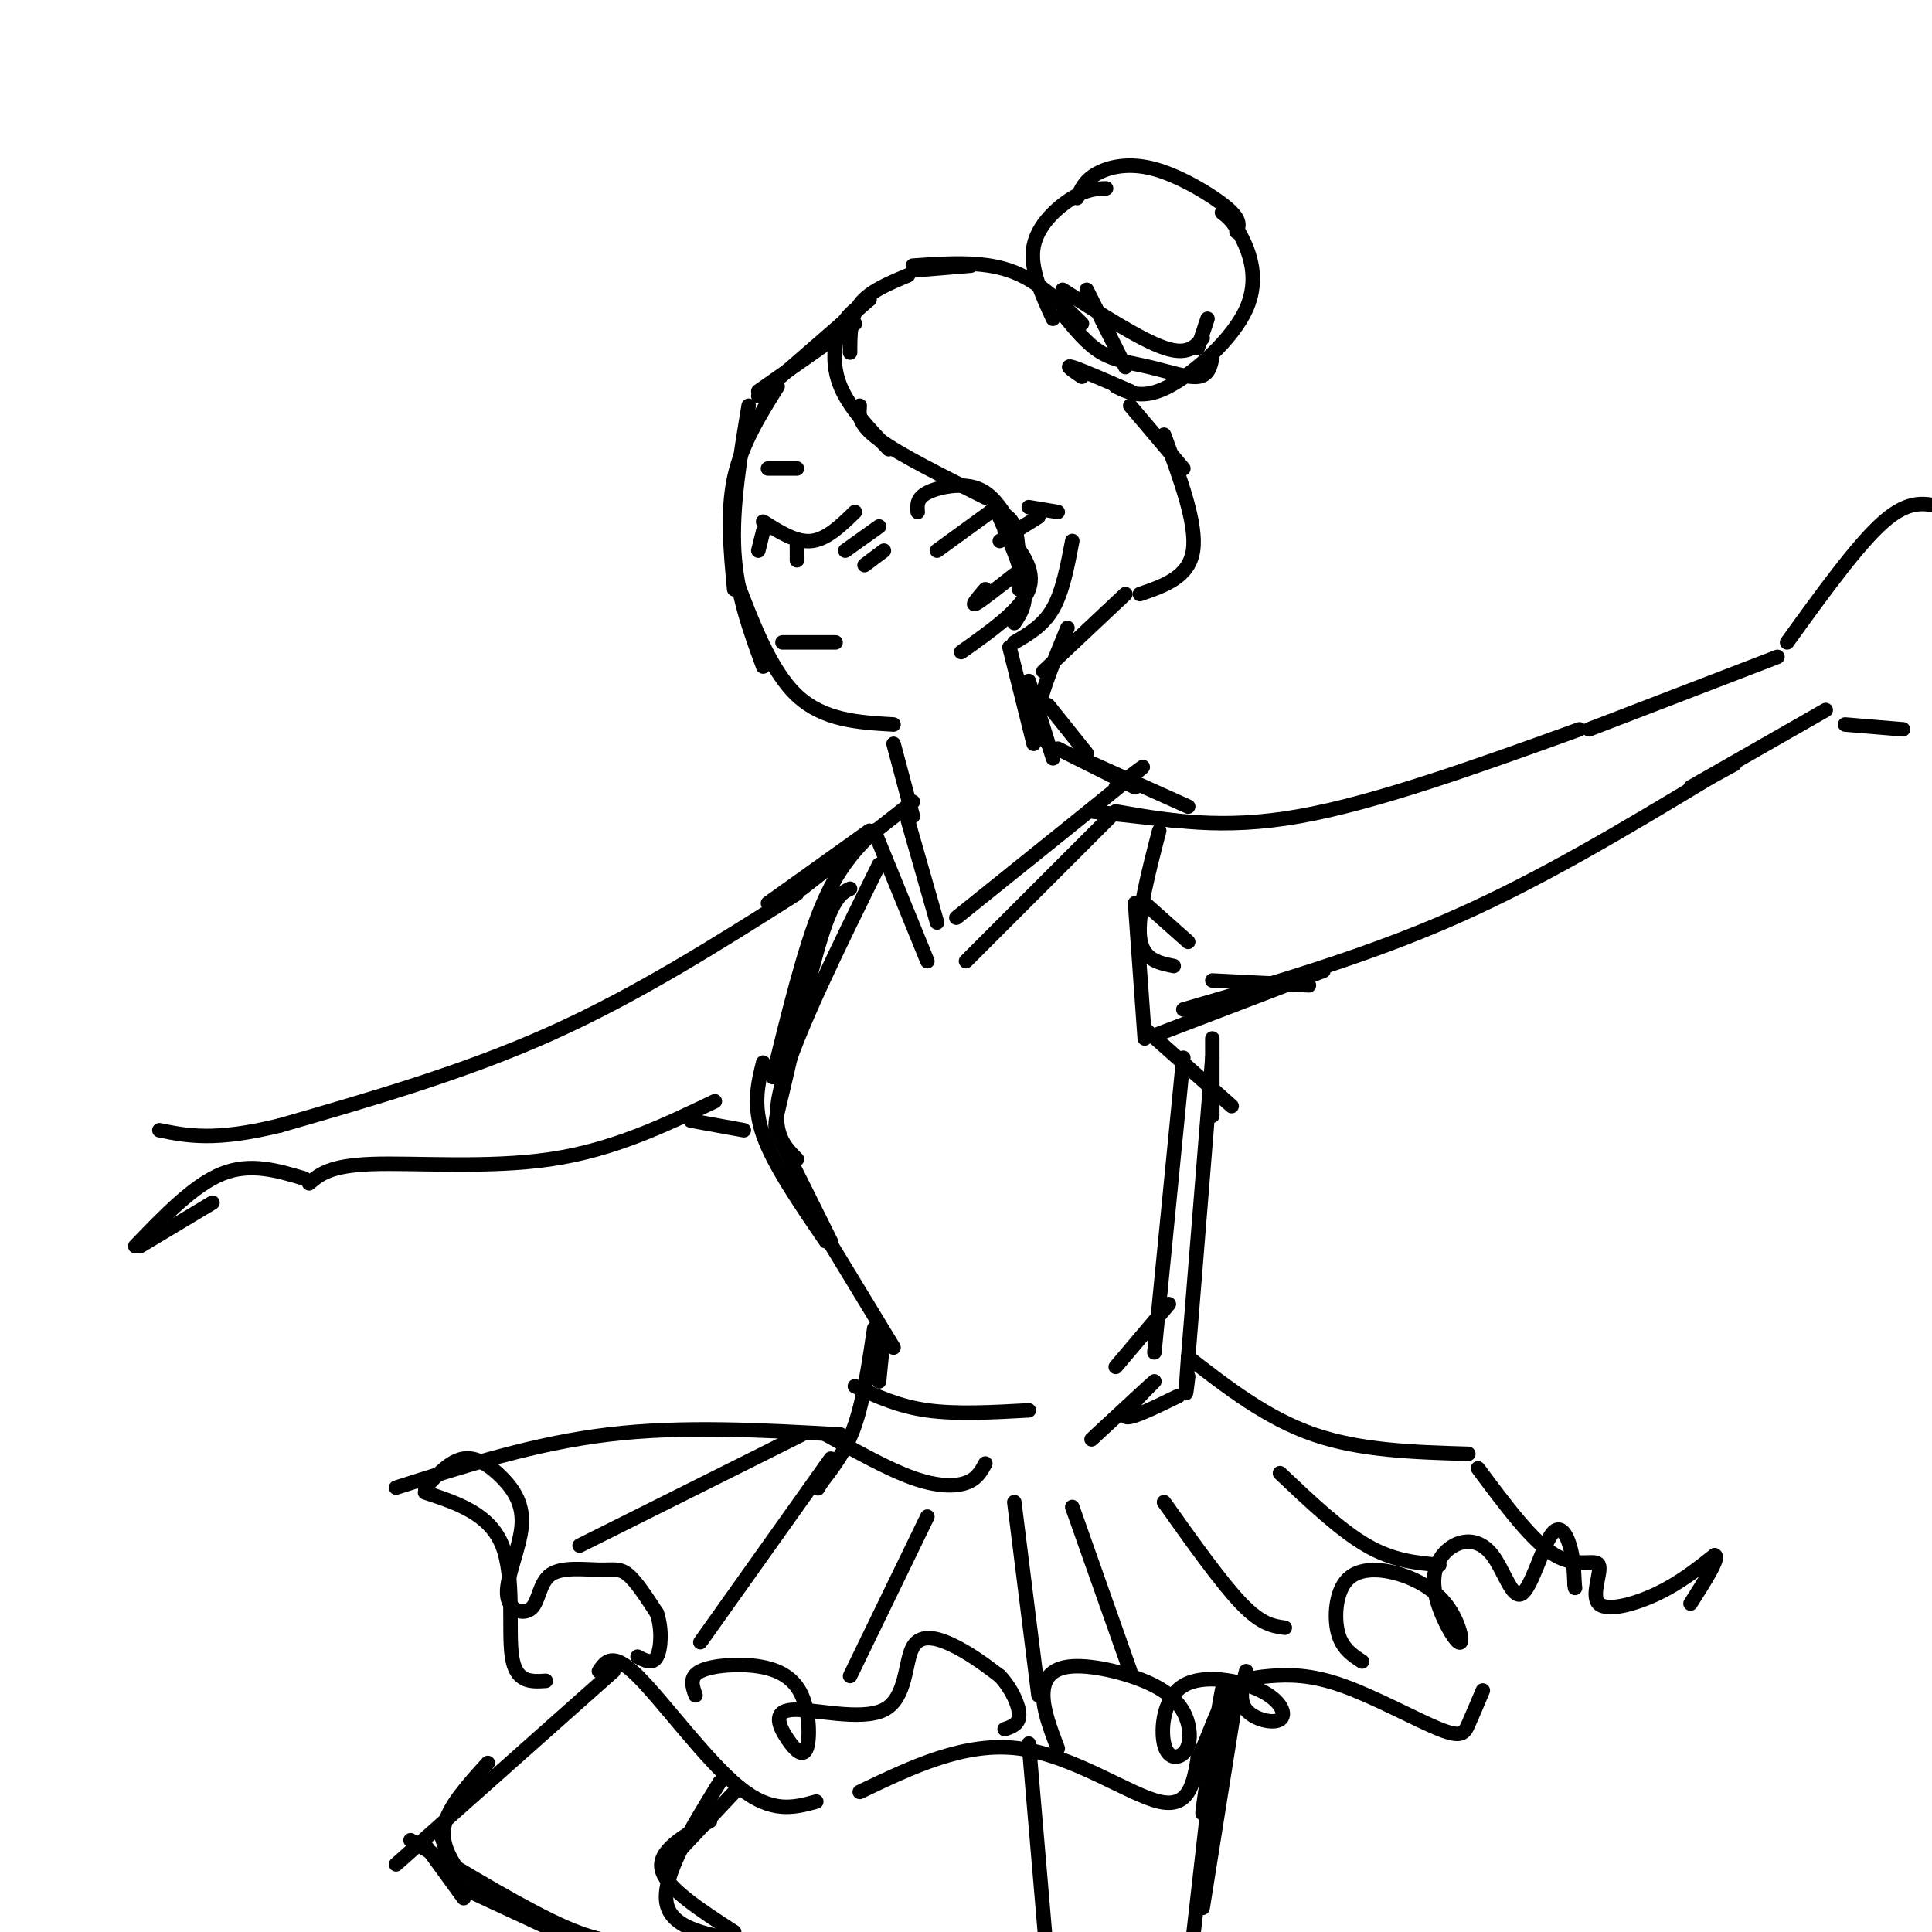 <svg viewBox='0 0 400 400' version='1.1' xmlns='http://www.w3.org/2000/svg' xmlns:xlink='http://www.w3.org/1999/xlink'><g fill='none' stroke='rgb(0,0,0)' stroke-width='3' stroke-linecap='round' stroke-linejoin='round'><path d='M161,80c-3.750,6.000 -7.500,12.000 -9,19c-1.500,7.000 -0.750,15.000 0,23'/><path d='M155,84c-1.750,10.500 -3.500,21.000 -3,30c0.500,9.000 3.250,16.500 6,24'/><path d='M152,119c3.750,9.917 7.500,19.833 13,25c5.500,5.167 12.750,5.583 20,6'/><path d='M157,82c0.000,0.000 23.000,-20.000 23,-20'/><path d='M157,81c0.000,0.000 20.000,-14.000 20,-14'/><path d='M188,57c-4.000,1.667 -8.000,3.333 -10,6c-2.000,2.667 -2.000,6.333 -2,10'/><path d='M180,62c-2.311,1.489 -4.622,2.978 -6,6c-1.378,3.022 -1.822,7.578 0,12c1.822,4.422 5.911,8.711 10,13'/><path d='M178,84c-0.167,1.917 -0.333,3.833 4,7c4.333,3.167 13.167,7.583 22,12'/><path d='M206,105c2.667,6.000 5.333,12.000 6,16c0.667,4.000 -0.667,6.000 -2,8'/><path d='M190,106c-0.111,-1.422 -0.222,-2.844 2,-4c2.222,-1.156 6.778,-2.044 10,-1c3.222,1.044 5.111,4.022 7,7'/><path d='M208,110c3.250,3.917 6.500,7.833 5,12c-1.500,4.167 -7.750,8.583 -14,13'/><path d='M189,56c0.000,0.000 12.000,-1.000 12,-1'/><path d='M189,55c7.083,-0.500 14.167,-1.000 20,1c5.833,2.000 10.417,6.500 15,11'/><path d='M218,66c-2.422,-5.267 -4.844,-10.533 -4,-15c0.844,-4.467 4.956,-8.133 8,-10c3.044,-1.867 5.022,-1.933 7,-2'/><path d='M223,41c0.768,-1.792 1.536,-3.583 4,-5c2.464,-1.417 6.625,-2.458 12,-1c5.375,1.458 11.964,5.417 15,8c3.036,2.583 2.518,3.792 2,5'/><path d='M253,44c1.167,0.893 2.333,1.786 4,5c1.667,3.214 3.833,8.750 1,15c-2.833,6.250 -10.667,13.214 -16,16c-5.333,2.786 -8.167,1.393 -11,0'/><path d='M224,78c-1.833,-1.250 -3.667,-2.500 -2,-2c1.667,0.500 6.833,2.750 12,5'/><path d='M158,108c3.417,2.167 6.833,4.333 10,4c3.167,-0.333 6.083,-3.167 9,-6'/><path d='M162,133c0.000,0.000 11.000,0.000 11,0'/><path d='M185,154c0.000,0.000 4.000,15.000 4,15'/><path d='M209,134c0.000,0.000 5.000,20.000 5,20'/><path d='M213,141c0.000,0.000 5.000,16.000 5,16'/><path d='M189,166c0.000,0.000 -23.000,18.000 -23,18'/><path d='M180,172c0.000,0.000 -21.000,15.000 -21,15'/><path d='M219,155c0.000,0.000 16.000,8.000 16,8'/><path d='M226,158c0.000,0.000 20.000,9.000 20,9'/><path d='M226,168c0.000,0.000 18.000,2.000 18,2'/><path d='M231,168c11.000,1.917 22.000,3.833 38,1c16.000,-2.833 37.000,-10.417 58,-18'/><path d='M329,151c0.000,0.000 39.000,-15.000 39,-15'/><path d='M234,84c0.000,0.000 11.000,13.000 11,13'/><path d='M241,90c3.417,9.250 6.833,18.500 6,24c-0.833,5.500 -5.917,7.250 -11,9'/><path d='M233,123c0.000,0.000 -17.000,16.000 -17,16'/><path d='M181,172c-3.750,3.750 -7.500,7.500 -11,16c-3.500,8.500 -6.750,21.750 -10,35'/><path d='M188,170c0.000,0.000 6.000,21.000 6,21'/><path d='M198,190c15.250,-12.250 30.500,-24.500 36,-29c5.500,-4.500 1.250,-1.250 -3,2'/><path d='M235,187c0.000,0.000 2.000,28.000 2,28'/><path d='M237,213c0.000,0.000 18.000,16.000 18,16'/><path d='M240,214c0.000,0.000 34.000,-13.000 34,-13'/><path d='M245,209c18.917,-5.500 37.833,-11.000 56,-19c18.167,-8.000 35.583,-18.500 53,-29'/><path d='M354,161c8.833,-4.833 4.417,-2.417 0,0'/><path d='M350,163c0.000,0.000 28.000,-16.000 28,-16'/><path d='M370,133c7.333,-10.167 14.667,-20.333 20,-25c5.333,-4.667 8.667,-3.833 12,-3'/><path d='M382,150c0.000,0.000 12.000,1.000 12,1'/><path d='M165,185c-16.583,10.500 -33.167,21.000 -51,29c-17.833,8.000 -36.917,13.500 -56,19'/><path d='M58,233c-13.500,3.333 -19.250,2.167 -25,1'/><path d='M158,220c-1.083,4.417 -2.167,8.833 0,15c2.167,6.167 7.583,14.083 13,22'/><path d='M168,251c0.000,0.000 17.000,28.000 17,28'/><path d='M251,215c0.000,0.000 0.000,16.000 0,16'/><path d='M251,219c0.000,0.000 -5.000,62.000 -5,62'/><path d='M246,281c-0.833,11.000 -0.417,7.500 0,4'/><path d='M183,276c0.000,0.000 -1.000,10.000 -1,10'/><path d='M181,275c-1.083,7.333 -2.167,14.667 -4,20c-1.833,5.333 -4.417,8.667 -7,12'/><path d='M170,307c-1.167,2.000 -0.583,1.000 0,0'/><path d='M174,297c-16.333,-0.917 -32.667,-1.833 -48,0c-15.333,1.833 -29.667,6.417 -44,11'/><path d='M88,309c6.689,2.200 13.378,4.400 16,11c2.622,6.600 1.178,17.600 2,23c0.822,5.400 3.911,5.200 7,5'/><path d='M124,346c1.400,-2.067 2.800,-4.133 8,1c5.200,5.133 14.200,17.467 21,23c6.800,5.533 11.400,4.267 16,3'/><path d='M178,371c10.889,-5.222 21.778,-10.444 33,-9c11.222,1.444 22.778,9.556 29,11c6.222,1.444 7.111,-3.778 8,-9'/><path d='M248,364c2.213,-4.100 3.747,-9.851 6,-13c2.253,-3.149 5.225,-3.697 9,-4c3.775,-0.303 8.352,-0.359 15,2c6.648,2.359 15.367,7.135 20,9c4.633,1.865 5.181,0.819 6,-1c0.819,-1.819 1.910,-4.409 3,-7'/><path d='M246,281c8.167,6.333 16.333,12.667 26,16c9.667,3.333 20.833,3.667 32,4'/><path d='M306,304c5.667,7.627 11.333,15.254 16,18c4.667,2.746 8.333,0.612 9,2c0.667,1.388 -1.667,6.297 0,8c1.667,1.703 7.333,0.201 12,-2c4.667,-2.201 8.333,-5.100 12,-8'/><path d='M355,322c1.167,0.333 -1.917,5.167 -5,10'/><path d='M127,346c0.000,0.000 -45.000,40.000 -45,40'/><path d='M85,381c12.000,7.250 24.000,14.500 32,18c8.000,3.500 12.000,3.250 16,3'/><path d='M153,370c0.000,0.000 -15.000,16.000 -15,16'/><path d='M147,377c-5.417,3.083 -10.833,6.167 -10,10c0.833,3.833 7.917,8.417 15,13'/><path d='M213,361c0.000,0.000 4.000,47.000 4,47'/><path d='M251,366c0.000,0.000 -5.000,44.000 -5,44'/><path d='M252,362c0.956,-8.289 1.911,-16.578 1,-12c-0.911,4.578 -3.689,22.022 -4,25c-0.311,2.978 1.844,-8.511 4,-20'/><path d='M176,184c-1.690,0.815 -3.381,1.631 -6,10c-2.619,8.369 -6.167,24.292 -8,32c-1.833,7.708 -1.952,7.202 0,11c1.952,3.798 5.976,11.899 10,20'/><path d='M181,172c0.000,0.000 11.000,27.000 11,27'/><path d='M200,199c0.000,0.000 30.000,-30.000 30,-30'/><path d='M158,110c0.000,0.000 -1.000,4.000 -1,4'/><path d='M165,113c0.000,0.000 0.000,3.000 0,3'/><path d='M159,97c0.000,0.000 6.000,0.000 6,0'/><path d='M148,228c-10.533,5.044 -21.067,10.089 -34,12c-12.933,1.911 -28.267,0.689 -37,1c-8.733,0.311 -10.867,2.156 -13,4'/><path d='M63,244c-5.583,-1.667 -11.167,-3.333 -17,-1c-5.833,2.333 -11.917,8.667 -18,15'/><path d='M88,308c2.631,-2.789 5.262,-5.578 8,-6c2.738,-0.422 5.584,1.522 8,4c2.416,2.478 4.404,5.492 4,10c-0.404,4.508 -3.198,10.512 -3,14c0.198,3.488 3.387,4.459 5,3c1.613,-1.459 1.649,-5.350 4,-7c2.351,-1.650 7.018,-1.060 10,-1c2.982,0.060 4.281,-0.412 6,1c1.719,1.412 3.860,4.706 6,8'/><path d='M136,334c1.111,3.244 0.889,7.356 0,9c-0.889,1.644 -2.444,0.822 -4,0'/><path d='M144,351c-0.678,-1.908 -1.356,-3.815 1,-5c2.356,-1.185 7.745,-1.646 12,-1c4.255,0.646 7.376,2.400 9,6c1.624,3.600 1.752,9.046 1,11c-0.752,1.954 -2.385,0.415 -4,-2c-1.615,-2.415 -3.212,-5.705 1,-6c4.212,-0.295 14.232,2.405 19,0c4.768,-2.405 4.284,-9.917 6,-13c1.716,-3.083 5.633,-1.738 9,0c3.367,1.738 6.183,3.869 9,6'/><path d='M207,347c2.422,2.578 3.978,6.022 4,8c0.022,1.978 -1.489,2.489 -3,3'/><path d='M219,362c-1.488,-3.901 -2.977,-7.802 -3,-11c-0.023,-3.198 1.418,-5.693 6,-6c4.582,-0.307 12.304,1.576 17,4c4.696,2.424 6.367,5.391 7,8c0.633,2.609 0.229,4.862 -1,6c-1.229,1.138 -3.283,1.161 -4,-2c-0.717,-3.161 -0.095,-9.507 4,-12c4.095,-2.493 11.665,-1.132 16,1c4.335,2.132 5.436,5.036 4,6c-1.436,0.964 -5.410,-0.010 -7,-2c-1.590,-1.990 -0.795,-4.995 0,-8'/><path d='M282,344c-2.080,-1.357 -4.159,-2.714 -5,-6c-0.841,-3.286 -0.443,-8.500 2,-11c2.443,-2.500 6.929,-2.285 11,-1c4.071,1.285 7.725,3.640 10,7c2.275,3.360 3.170,7.723 2,7c-1.170,-0.723 -4.403,-6.534 -5,-11c-0.597,-4.466 1.444,-7.587 4,-9c2.556,-1.413 5.627,-1.119 8,2c2.373,3.119 4.048,9.063 6,8c1.952,-1.063 4.179,-9.132 6,-12c1.821,-2.868 3.234,-0.534 4,2c0.766,2.534 0.883,5.267 1,8'/><path d='M326,328c0.167,1.333 0.083,0.667 0,0'/><path d='M120,320c0.000,0.000 46.000,-23.000 46,-23'/><path d='M172,302c0.000,0.000 -27.000,38.000 -27,38'/><path d='M192,314c0.000,0.000 -16.000,33.000 -16,33'/><path d='M210,311c0.000,0.000 5.000,40.000 5,40'/><path d='M222,312c0.000,0.000 12.000,34.000 12,34'/><path d='M241,311c5.917,8.333 11.833,16.667 16,21c4.167,4.333 6.583,4.667 9,5'/><path d='M265,305c6.250,5.917 12.500,11.833 18,15c5.500,3.167 10.250,3.583 15,4'/><path d='M171,297c6.467,3.600 12.933,7.200 18,9c5.067,1.800 8.733,1.800 11,1c2.267,-0.800 3.133,-2.400 4,-4'/><path d='M226,298c6.400,-5.933 12.800,-11.867 13,-12c0.200,-0.133 -5.800,5.533 -6,7c-0.200,1.467 5.400,-1.267 11,-4'/><path d='M177,287c4.500,2.083 9.000,4.167 15,5c6.000,0.833 13.500,0.417 21,0'/><path d='M231,283c0.000,0.000 11.000,-13.000 11,-13'/><path d='M245,219c0.000,0.000 -6.000,61.000 -6,61'/><path d='M237,187c0.000,0.000 9.000,8.000 9,8'/><path d='M240,172c-2.250,8.667 -4.500,17.333 -4,22c0.500,4.667 3.750,5.333 7,6'/><path d='M251,203c0.000,0.000 20.000,1.000 20,1'/><path d='M182,179c-8.583,17.417 -17.167,34.833 -20,45c-2.833,10.167 0.083,13.083 3,16'/><path d='M175,114c0.000,0.000 7.000,-5.000 7,-5'/><path d='M179,117c0.000,0.000 4.000,-3.000 4,-3'/><path d='M194,114c0.000,0.000 11.000,-8.000 11,-8'/><path d='M205,106c2.000,0.167 4.000,0.333 5,3c1.000,2.667 1.000,7.833 1,13'/><path d='M210,119c-3.500,2.750 -7.000,5.500 -8,6c-1.000,0.500 0.500,-1.250 2,-3'/><path d='M207,112c0.000,0.000 8.000,-5.000 8,-5'/><path d='M213,105c0.000,0.000 6.000,1.000 6,1'/><path d='M222,112c-1.000,5.250 -2.000,10.500 -4,14c-2.000,3.500 -5.000,5.250 -8,7'/><path d='M221,130c-2.667,6.500 -5.333,13.000 -6,17c-0.667,4.000 0.667,5.500 2,7'/><path d='M217,146c0.000,0.000 8.000,10.000 8,10'/><path d='M225,60c0.000,0.000 8.000,16.000 8,16'/><path d='M220,65c2.530,3.125 5.060,6.250 8,8c2.940,1.750 6.292,2.125 10,3c3.708,0.875 7.774,2.250 10,2c2.226,-0.250 2.613,-2.125 3,-4'/><path d='M220,60c8.083,5.167 16.167,10.333 21,12c4.833,1.667 6.417,-0.167 8,-2'/><path d='M250,66c0.000,0.000 -2.000,6.000 -2,6'/><path d='M143,232c0.000,0.000 11.000,2.000 11,2'/><path d='M44,249c0.000,0.000 -15.000,9.000 -15,9'/><path d='M101,365c-4.083,4.500 -8.167,9.000 -9,13c-0.833,4.000 1.583,7.500 4,11'/><path d='M91,379c0.000,0.000 1.000,3.000 1,3'/><path d='M256,351c0.000,0.000 -7.000,44.000 -7,44'/><path d='M88,382c0.000,0.000 8.000,11.000 8,11'/><path d='M96,391c0.000,0.000 28.000,13.000 28,13'/><path d='M149,369c-6.000,9.750 -12.000,19.500 -11,25c1.000,5.500 9.000,6.750 17,8'/></g>
</svg>